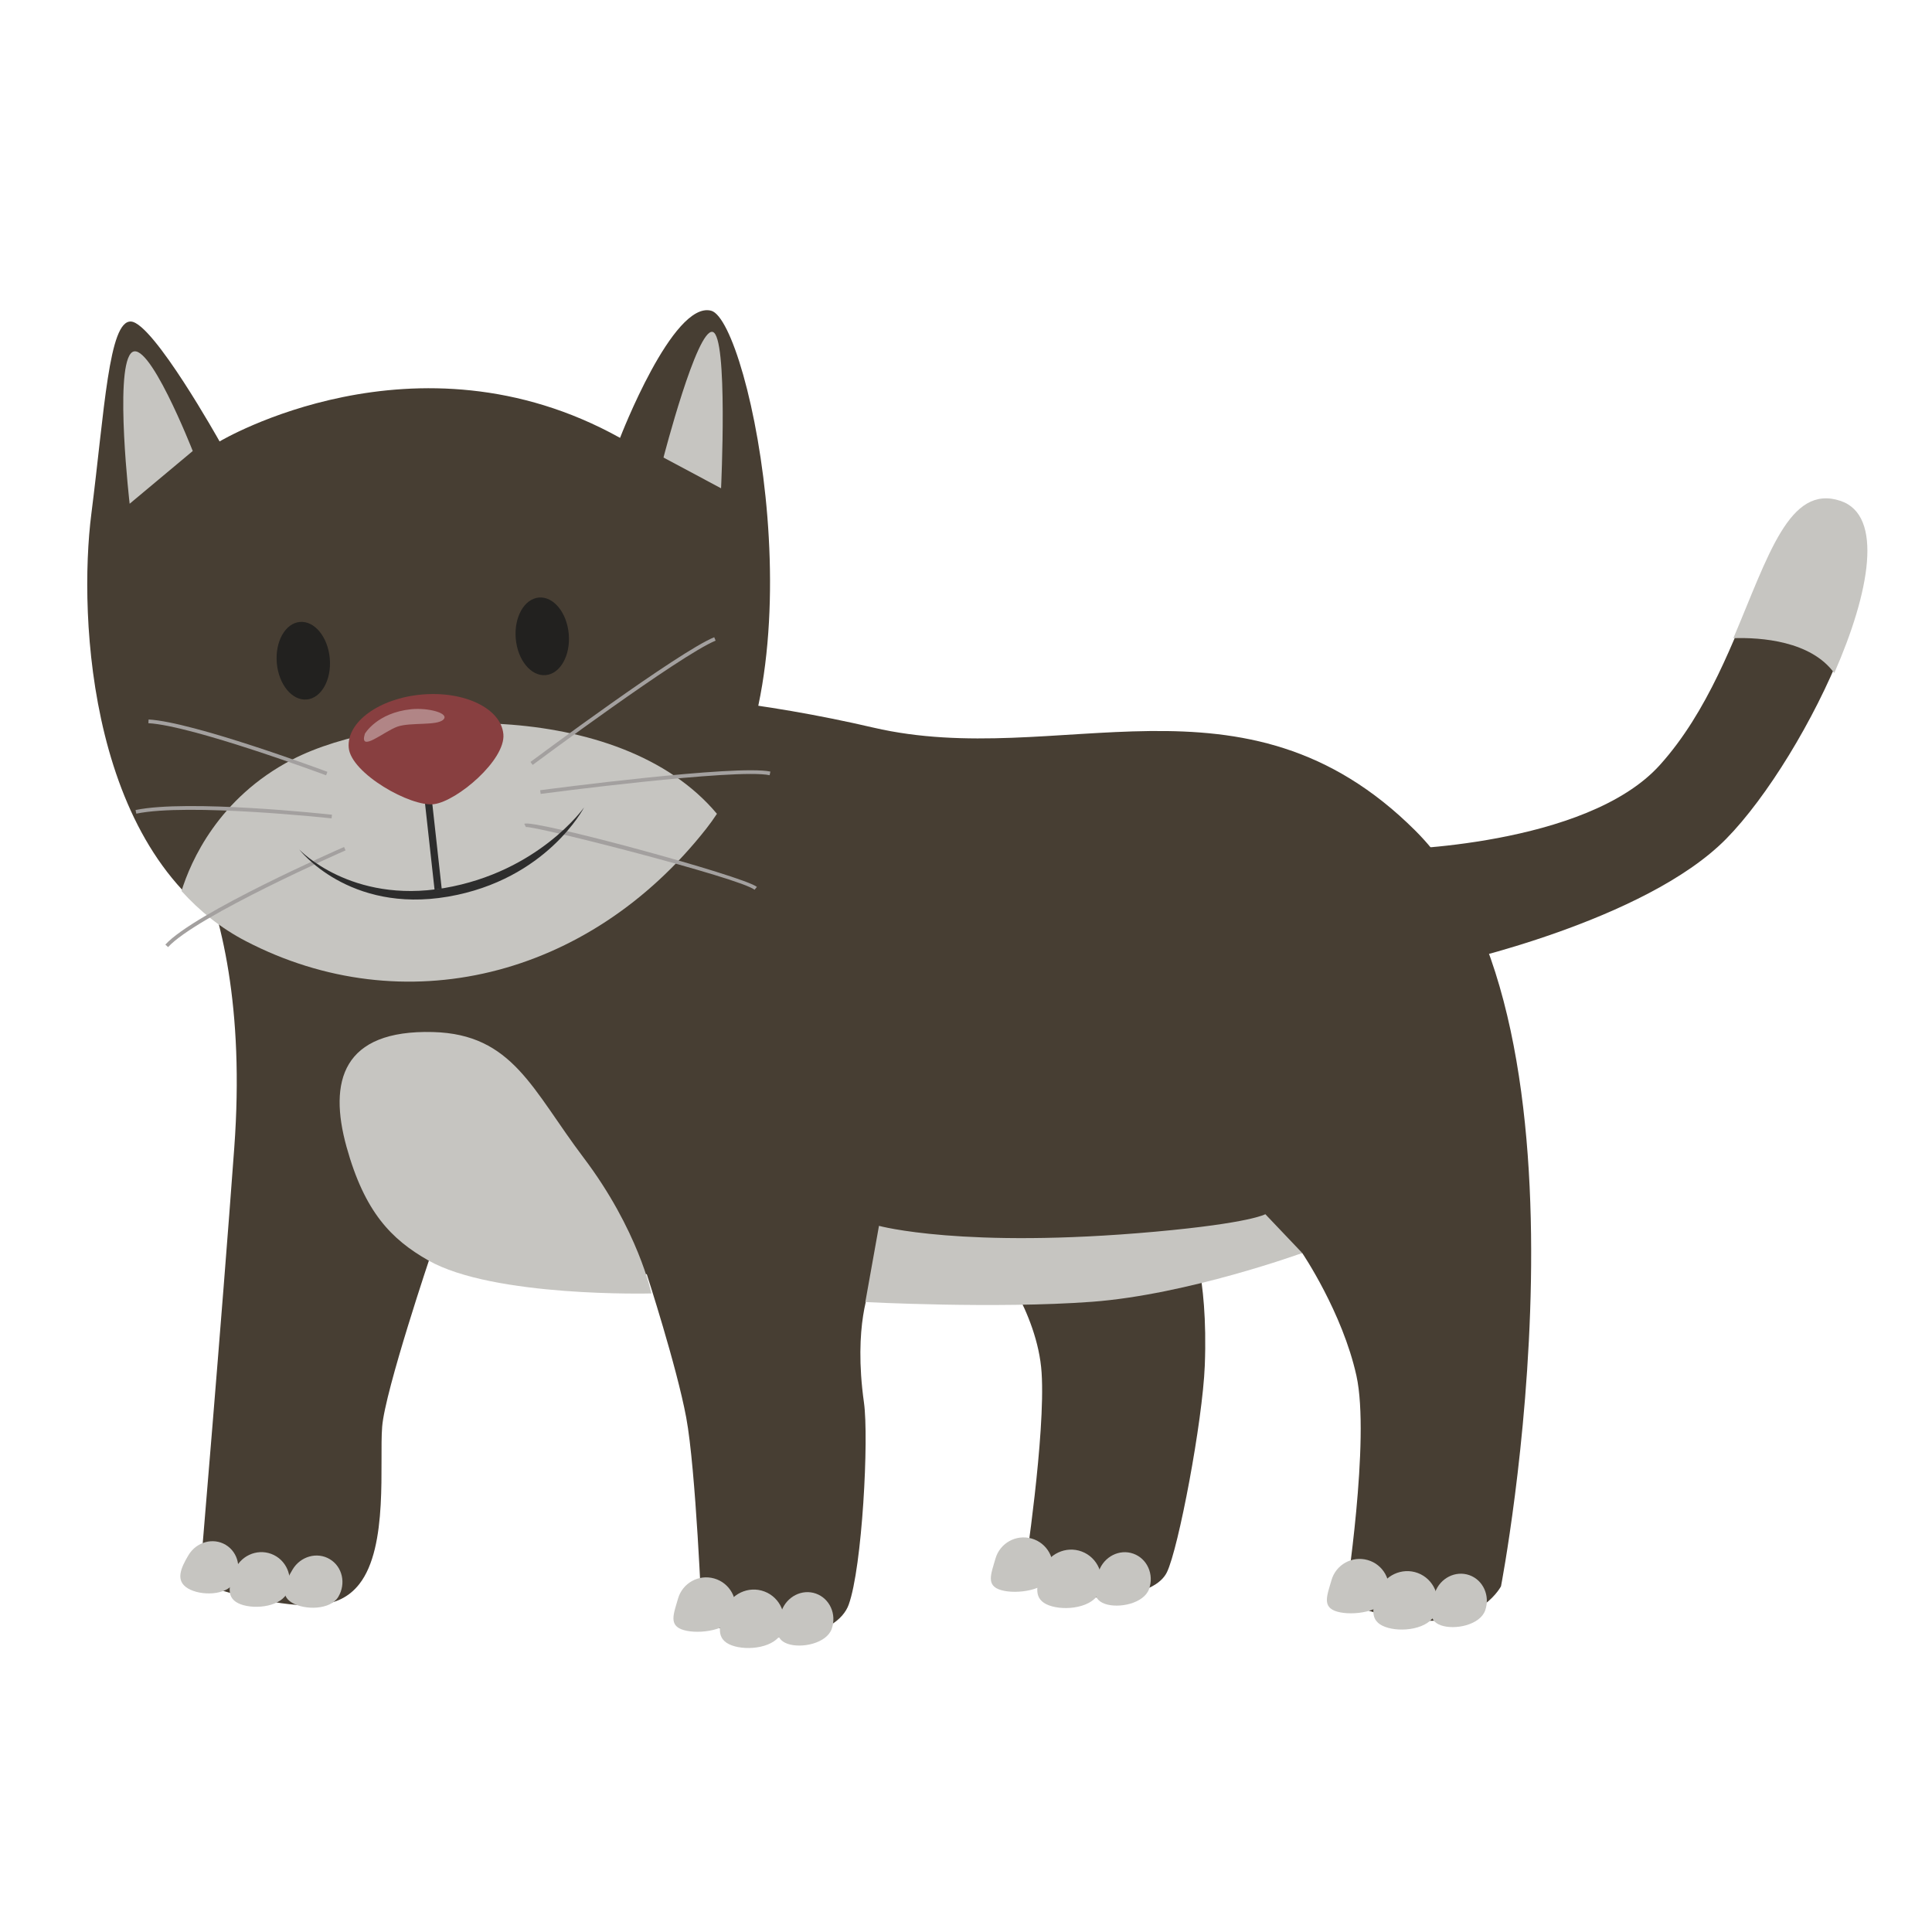 <?xml version="1.0" encoding="utf-8"?>
<!-- Generator: Adobe Illustrator 16.0.3, SVG Export Plug-In . SVG Version: 6.00 Build 0)  -->
<!DOCTYPE svg PUBLIC "-//W3C//DTD SVG 1.1//EN" "http://www.w3.org/Graphics/SVG/1.1/DTD/svg11.dtd">
<svg xmlns="http://www.w3.org/2000/svg" xmlns:xlink="http://www.w3.org/1999/xlink" version="1.1" id="Layer_1" x="0px" y="0px" width="144px" height="144px" viewBox="0 0 144 144" enable-background="new 0 0 144 144" xml:space="preserve">



<g>
	<path fill="#473E33" d="M103.663,63.332c0,0,14.557-0.209,20.054-6.313c7.189-7.979,7.647-21.401,13.37-19.501   c5.721,1.9-2.368,18.845-8.425,25.002c-6.057,6.156-20.552,9.309-20.552,9.309L103.663,63.332z"/>
	<path fill="#C6C5C1" d="M137.174,37.33c-3.815-1.266-5.359,4.079-7.98,10.236c2.05-0.068,5.777,0.201,7.521,2.602   C139.358,44.152,140.41,38.405,137.174,37.33z"/>
	<path fill="#473E33" d="M65.107,54.234c13.794,3.202,27.583-5.082,40.377,7.671c14.472,14.428,6.392,56.327,6.392,56.327   s-1.409,2.729-5.584,2.565c-4.177-0.163-6.01-1.592-6.01-1.592s1.864-11.936,0.818-16.669c-1.048-4.732-4.041-9.146-4.041-9.146   s-8.287,1.932-14.813,2.566c-9.206,0.894-17.369-0.033-17.369-0.033s-1.293,2.845-0.482,8.617   c0.374,2.669-0.126,12.276-1.141,15.071c-0.382,1.051-1.77,2.322-5.058,2.405c-4.803,0.124-5.887-1.597-5.887-1.597   s-0.442-10.921-1.163-14.77c-0.72-3.851-2.939-10.675-2.939-10.675s-3.837-0.175-8.003-0.04c-4.166,0.138-8.055-1.523-8.055-1.523   s-3.456,10.241-3.665,12.929c-0.211,2.688,0.486,8.952-1.711,11.737c-1.556,1.974-4.05,1.796-7.748,1.084   c-3.736-0.719-4.138-1.486-4.138-1.486s1.642-19.373,2.574-32.129c1.522-20.842-6.827-27.634-6.827-27.634   S31.712,46.48,65.107,54.234z"/>
	<path fill="#473E33" d="M88.668,91.875c0,0,1.4,2.96,1.13,9.906c-0.165,4.175-1.958,13.626-2.823,15.405   c-0.387,0.796-1.597,1.759-5.169,1.875c-3.571,0.115-5.433-1.911-5.433-1.911s1.563-10.224,1.263-14.831   c-0.299-4.607-3.644-8.776-3.644-8.776S81.719,93.44,88.668,91.875z"/>
	<path fill="#C6C5C1" d="M103.442,118.975c-0.333,1.16-2.607,1.479-3.767,1.15c-1.16-0.331-0.766-1.188-0.434-2.348   c0.329-1.159,1.538-1.831,2.699-1.5C103.099,116.606,103.772,117.813,103.442,118.975z"/>
	<path fill="#C6C5C1" d="M106.996,120.23c-0.451,1.207-2.578,1.469-3.759,1.027c-1.182-0.44-0.968-1.421-0.518-2.626   c0.452-1.209,1.775-1.827,2.955-1.388C106.856,117.687,107.448,119.022,106.996,120.23z"/>
	<path fill="#C6C5C1" d="M110.696,120.032c-0.384,1.085-2.262,1.476-3.296,1.11c-1.033-0.365-0.831-1.35-0.448-2.435   c0.385-1.086,1.534-1.669,2.567-1.304C110.553,117.771,111.079,118.947,110.696,120.032z"/>
	<path fill="#C6C5C1" d="M78.394,117.371c-0.332,1.161-2.606,1.481-3.766,1.15c-1.16-0.33-0.765-1.188-0.433-2.349   c0.329-1.158,1.539-1.829,2.697-1.499C78.051,115.005,78.724,116.212,78.394,117.371z"/>
	<path fill="#C6C5C1" d="M81.947,118.628c-0.451,1.206-2.578,1.467-3.76,1.027c-1.181-0.441-0.967-1.421-0.517-2.627   c0.452-1.209,1.775-1.828,2.956-1.387C81.808,116.084,82.4,117.42,81.947,118.628z"/>
	<path fill="#C6C5C1" d="M85.647,118.43c-0.383,1.085-2.263,1.477-3.296,1.11c-1.034-0.365-0.832-1.349-0.449-2.436   c0.385-1.085,1.534-1.669,2.568-1.303C85.503,116.168,86.031,117.343,85.647,118.43z"/>
	<path fill="#C6C5C1" d="M54.737,120.35c-0.332,1.161-2.604,1.481-3.765,1.15c-1.161-0.331-0.767-1.188-0.436-2.348   c0.331-1.16,1.539-1.831,2.699-1.501C54.395,117.983,55.068,119.191,54.737,120.35z"/>
	<path fill="#C6C5C1" d="M58.291,121.606c-0.45,1.206-2.578,1.468-3.759,1.027c-1.18-0.442-0.967-1.422-0.517-2.628   c0.452-1.209,1.773-1.828,2.955-1.386S58.743,120.396,58.291,121.606z"/>
	<path fill="#C6C5C1" d="M61.991,121.408c-0.384,1.084-2.262,1.476-3.296,1.109c-1.033-0.365-0.832-1.349-0.447-2.436   c0.384-1.084,1.533-1.669,2.565-1.304C61.848,119.146,62.375,120.321,61.991,121.408z"/>
	<path fill="#C6C5C1" d="M17.454,117.952c-0.59,0.988-2.508,1.001-3.45,0.437c-0.94-0.563-0.548-1.487,0.043-2.476   c0.591-0.989,1.833-1.332,2.773-0.771C17.763,115.706,18.046,116.964,17.454,117.952z"/>
	<path fill="#C6C5C1" d="M64.497,97.047l1.017-5.68c0,0,6.271,1.729,20.591,0.436c7.124-0.644,8.206-1.304,8.206-1.304l2.75,2.892   c0,0-8.539,3.106-15.674,3.637C74.253,97.558,64.497,97.047,64.497,97.047z"/>
	<path fill="#C6C5C1" d="M48.553,96.405c0,0-11.774,0.315-16.651-2.474c-2.737-1.564-4.725-3.585-6.075-8.456   c-1.35-4.874-0.316-8.73,6.444-8.553c5.956,0.157,7.405,4.313,11.229,9.368C47.571,91.673,48.553,96.405,48.553,96.405z"/>
	<path fill="#473E33" d="M46.215,32.636c0,0,3.936-10.242,6.794-9.476c2.86,0.768,8.434,27.412-0.38,38.459   c-8.817,11.047-22.628,14.278-34.318,8.311C6.623,63.961,5.825,46.004,6.808,38.303c0.982-7.702,1.301-14.447,2.961-14.337   c1.661,0.11,6.598,8.936,6.598,8.936S30.982,24.16,46.215,32.636z"/>
	<path fill="#C6C5C1" d="M21.791,56.609c-5.526,2.869-7.579,7.601-8.263,9.8c1.349,1.495,2.937,2.774,4.803,3.742   c11.699,6.076,25.508,2.814,34.312-8.391c0.277-0.352,0.541-0.719,0.793-1.104C46.146,51.943,28.937,52.899,21.791,56.609z"/>
	<path fill="#C6C5C1" d="M49.453,34.101c0,0,2.495-9.643,3.662-9.363c1.167,0.279,0.629,11.657,0.629,11.657L49.453,34.101z"/>
	<path fill="#C6C5C1" d="M14.366,33.616c0,0-3.412-8.709-4.62-7.27c-1.208,1.436-0.083,11.2-0.083,11.2L14.366,33.616z"/>
	<path fill="#A3A09F" d="M53.338,47.75l-0.104-0.255c-2.652,1.082-13.247,8.962-13.697,9.296l0.165,0.221   C39.812,56.931,50.718,48.819,53.338,47.75z M40.261,58.899l0.037,0.273c0.146-0.019,14.596-1.923,17.065-1.392l0.059-0.27   C54.904,56.969,40.858,58.82,40.261,58.899z M39.075,61.405l0.126,0.237c0.725-0.088,16.013,3.813,17.037,4.676l0.178-0.212   C55.465,65.305,39.583,60.999,39.075,61.405z M24.402,57.527c-0.407-0.151-9.995-3.717-13.327-3.901l-0.016,0.276   c3.29,0.182,13.147,3.848,13.246,3.884L24.402,57.527z M24.713,60.997l0.03-0.273c-0.437-0.048-10.737-1.163-14.64-0.349   l0.056,0.271C14.019,59.84,24.607,60.986,24.713,60.997z M12.324,70.405l0.204,0.186c2.129-2.33,13.116-7.162,13.227-7.21   l-0.111-0.252C25.189,63.327,14.492,68.033,12.324,70.405z"/>
	<g>
		<polygon fill="#2D2D2D" points="31.521,58.465 32.389,66.314 32.922,66.239 32.054,58.392   "/>
	</g>
	<g>
		<path fill="#2D2D2D" d="M33.114,66.19c-6.952,1.191-10.775-2.834-10.813-2.876c0,0,3.665,4.788,11.083,3.518    c7.367-1.262,10.149-6.651,10.149-6.651C43.5,60.229,40.122,64.989,33.114,66.19z"/>
	</g>
	<g>
		
			<ellipse transform="matrix(0.996 -0.087 0.087 0.996 -4.186 2.145)" fill="#22211F" cx="22.596" cy="49.264" rx="1.982" ry="2.902"/>
	</g>
	<g>
		
			<ellipse transform="matrix(0.996 -0.086 0.086 0.996 -3.948 3.674)" fill="#22211F" cx="40.448" cy="47.423" rx="1.983" ry="2.903"/>
	</g>
	<path fill="#C6C5C1" d="M21.455,118.612c-0.421,1.128-2.412,1.375-3.517,0.962c-1.104-0.414-0.906-1.329-0.484-2.457   c0.422-1.131,1.661-1.71,2.765-1.298C21.324,116.233,21.878,117.482,21.455,118.612z"/>
	<path fill="#C6C5C1" d="M25.216,119.019c-0.591,0.987-2.509,1-3.451,0.438c-0.94-0.563-0.548-1.488,0.044-2.477   c0.591-0.988,1.833-1.332,2.772-0.769C25.523,116.773,25.807,118.03,25.216,119.019z"/>
	<path fill="#883F40" d="M37.519,54.729c0.166,1.915-3.439,4.978-5.169,5.208c-1.73,0.23-6.191-2.294-6.358-4.208   c-0.167-1.914,2.28-3.688,5.463-3.964C34.637,51.49,37.353,52.815,37.519,54.729z"/>
	<path fill="#B18586" d="M27.197,54.686c0,0,0.897-1.557,3.439-1.823c1.266-0.132,2.896,0.292,2.409,0.772   c-0.486,0.48-2.445,0.179-3.433,0.528C28.625,54.513,26.74,56.157,27.197,54.686z"/>
</g>






</svg>
